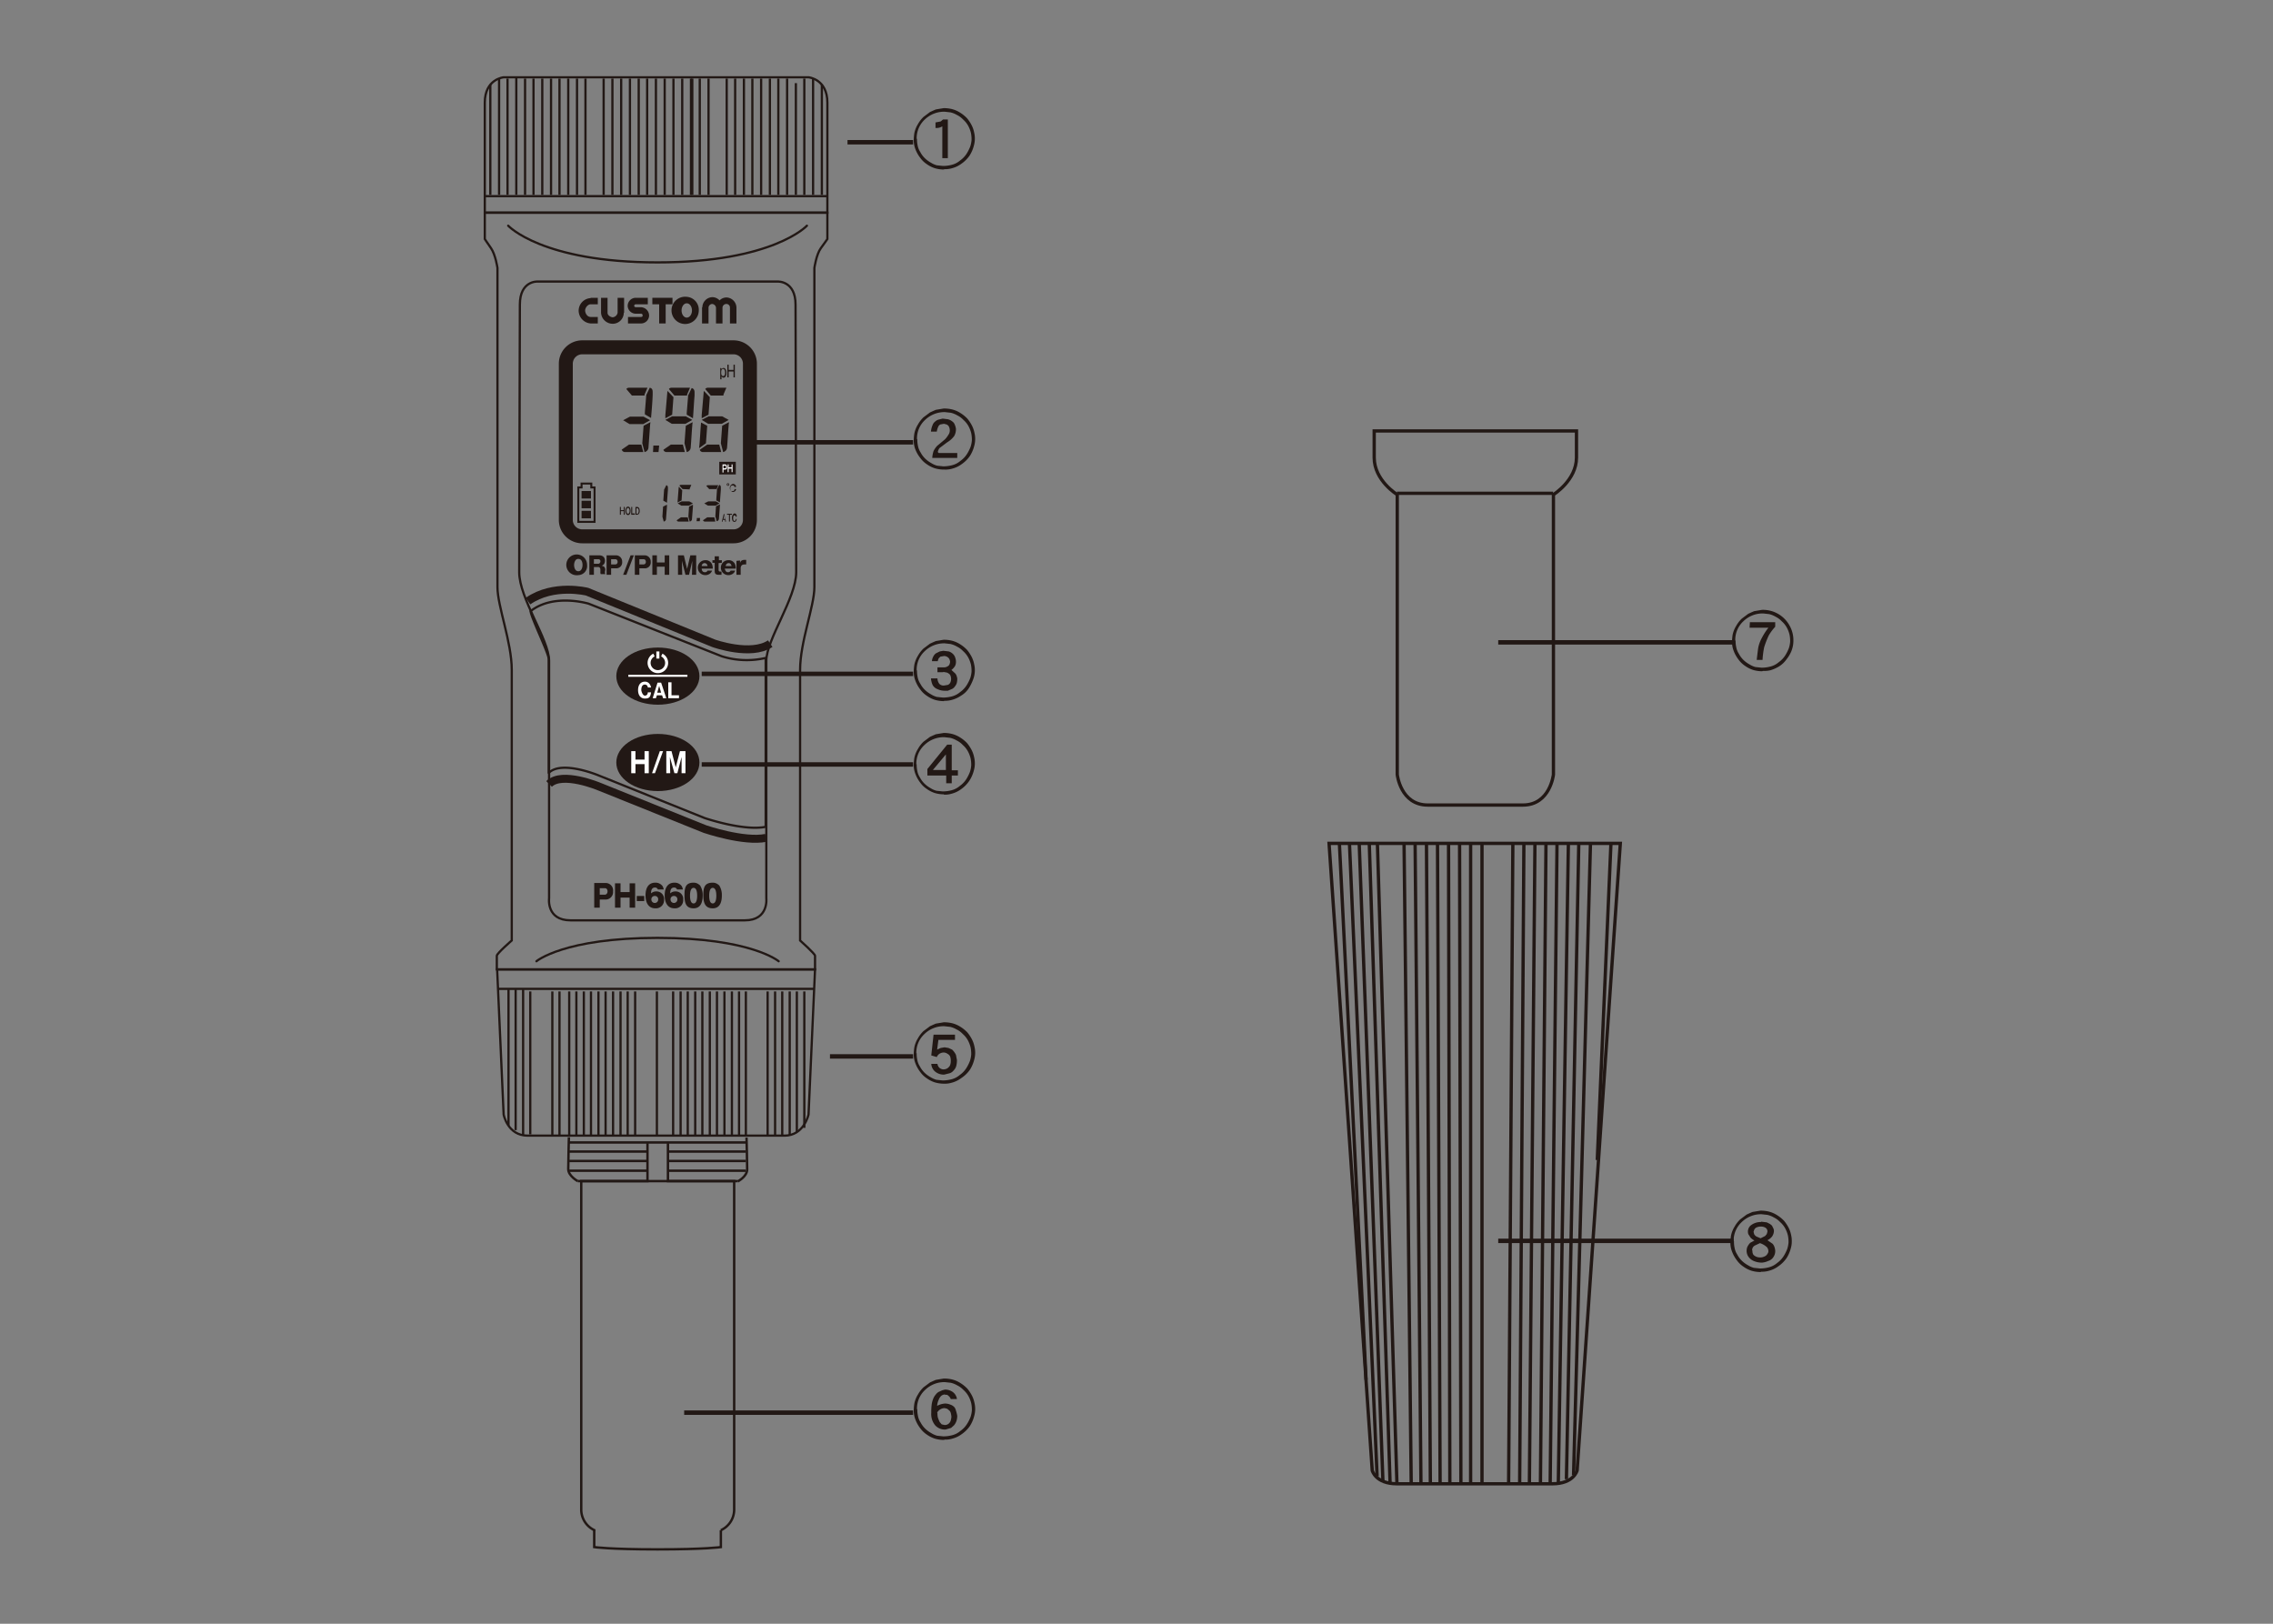 <svg id="レイヤー_1" data-name="レイヤー 1" xmlns="http://www.w3.org/2000/svg" viewBox="0 0 700 500"><rect x="0" y="0" width="700" height="500" fill="#808080" stroke="none"/><title>PH-6600_NameOftheParts</title><path d="M290.7,52.2a9.8,9.8,0,0,1-2.8-.4,8.8,8.8,0,0,1-2.4-1.2,7.9,7.9,0,0,1-2.1-2,10.2,10.2,0,0,1-1.5-2.7,7.5,7.5,0,0,1-.5-2.9,15,15,0,0,1,.2-2.1,8.6,8.6,0,0,1,1.1-2.7,9.3,9.3,0,0,1,1.7-2.2l2-1.5,1.1-.5.7-.3,2.4-.4a10.3,10.3,0,0,1,2.6.3,8.7,8.7,0,0,1,2.5,1.1,10.8,10.8,0,0,1,2.1,1.7,11.7,11.7,0,0,1,1.4,2.1,8.5,8.5,0,0,1,.8,2.3,8,8,0,0,1-.1,4.1,10.3,10.3,0,0,1-1.3,3,9.8,9.8,0,0,1-2.5,2.5,8.4,8.4,0,0,1-2.9,1.4,7.5,7.5,0,0,1-2.4.3m-8.4-9.4a8.7,8.7,0,0,0,.2,2.1,5.4,5.4,0,0,0,.8,2,7.5,7.5,0,0,0,1.4,1.9,8.8,8.8,0,0,0,1.9,1.4,6.7,6.7,0,0,0,1.8.8l1.9.2a10.8,10.8,0,0,0,2.9-.4,6.3,6.3,0,0,0,2.4-1.3,7.5,7.5,0,0,0,2-2.1,12.6,12.6,0,0,0,1.1-2.2,8.4,8.4,0,0,0,.4-2,9.9,9.9,0,0,0-.2-2.2,9.1,9.1,0,0,0-.8-2.1,7.3,7.3,0,0,0-1.6-2,6.5,6.5,0,0,0-1.9-1.4,7.3,7.3,0,0,0-2-.8l-1.8-.2a8.6,8.6,0,0,0-6.1,2.4,7.9,7.9,0,0,0-2.5,6m8-6h1.6V48.7h-1.7V38.9a3.3,3.3,0,0,1-2.1.5V37.7l1.6-.3.7-.6" style="fill:#221815"/><line x1="281.2" y1="43.8" x2="261" y2="43.8" style="fill:none;stroke:#221815;stroke-width:1.366px"/><path d="M290.7,333.7a10,10,0,0,1-2.8-.4,8.8,8.8,0,0,1-2.4-1.2,7.9,7.9,0,0,1-2.1-2,10.3,10.3,0,0,1-1.5-2.7,7.5,7.5,0,0,1-.5-2.9,15,15,0,0,1,.2-2.1,8.5,8.5,0,0,1,1.1-2.7,9.3,9.3,0,0,1,1.7-2.2l2-1.5,1.1-.5.7-.3,2.4-.4a10.3,10.3,0,0,1,2.7.3,8.7,8.7,0,0,1,2.5,1.1,10.9,10.9,0,0,1,2.1,1.7,11.8,11.8,0,0,1,1.4,2.1,8.6,8.6,0,0,1,.8,2.3,8,8,0,0,1-.1,4.1,10.5,10.5,0,0,1-1.3,3A9.9,9.9,0,0,1,296,332a8.4,8.4,0,0,1-2.9,1.4,7.4,7.4,0,0,1-2.4.3m-8.4-9.4a8.7,8.7,0,0,0,.2,2.1,5.4,5.4,0,0,0,.8,2,7.5,7.5,0,0,0,1.4,1.9,8.7,8.7,0,0,0,1.9,1.4,6.7,6.7,0,0,0,1.8.8l1.9.2a10.8,10.8,0,0,0,2.9-.4,6.3,6.3,0,0,0,2.4-1.3,7.5,7.5,0,0,0,2-2.1,12.4,12.4,0,0,0,1.1-2.2,8.4,8.4,0,0,0,.4-2,10.1,10.1,0,0,0-.2-2.2,9.1,9.1,0,0,0-.8-2.1,7.3,7.3,0,0,0-1.6-2,6.5,6.5,0,0,0-1.9-1.4,7.2,7.2,0,0,0-2-.8l-1.8-.2a8.5,8.5,0,0,0-6.1,2.4,7.8,7.8,0,0,0-2.5,6m5.3-5.8h6.6v1.6H289l-.4,3,1.1-.5,1.2-.2,1.2.2,1.1.5a4.7,4.7,0,0,1,.9,1.1,2,2,0,0,1,.4,1.1l.2,1a6.9,6.9,0,0,1-.2,1.8,3,3,0,0,1-.8,1.4,2.5,2.5,0,0,1-1.3.9l-1.6.4a4.1,4.1,0,0,1-2.9-1,3.3,3.3,0,0,1-1.1-2.3h1.9a2,2,0,0,0,.6,1.2,2,2,0,0,0,1.2.5,2.4,2.4,0,0,0,1.2-.3,2.7,2.7,0,0,0,.8-.8,3.2,3.2,0,0,0,.3-1.4,4,4,0,0,0-.2-1.5,1.8,1.8,0,0,0-.8-.8,2.1,2.1,0,0,0-1.1-.4,2.5,2.5,0,0,0-1.4.4,2.2,2.2,0,0,0-.8,1l-1.7-.5Z" style="fill:#221815"/><line x1="281.2" y1="325.3" x2="255.6" y2="325.3" style="fill:none;stroke:#221815;stroke-width:1.366px"/><path d="M290.7,443.4a9.9,9.9,0,0,1-2.8-.4,8.8,8.8,0,0,1-2.4-1.2,8,8,0,0,1-2.1-2,10.3,10.3,0,0,1-1.5-2.7,7.5,7.5,0,0,1-.5-2.9,14.9,14.9,0,0,1,.2-2.1,8.5,8.5,0,0,1,1.1-2.7,9.4,9.4,0,0,1,1.7-2.2l2-1.5,1.1-.5.7-.3,2.4-.4a10.3,10.3,0,0,1,2.7.3,8.7,8.7,0,0,1,2.5,1.1,10.9,10.9,0,0,1,2.1,1.7,11.9,11.9,0,0,1,1.4,2.1,8.6,8.6,0,0,1,.8,2.3,8,8,0,0,1-.1,4.1,10.4,10.4,0,0,1-1.3,3,9.8,9.8,0,0,1-2.5,2.5,8.4,8.4,0,0,1-2.9,1.4,7.4,7.4,0,0,1-2.4.3m-8.4-9.4a8.7,8.7,0,0,0,.2,2.1,5.4,5.4,0,0,0,.8,2,7.5,7.5,0,0,0,1.4,1.9,8.7,8.7,0,0,0,1.9,1.4,6.7,6.7,0,0,0,1.8.8l1.9.2a10.8,10.8,0,0,0,2.9-.4,6.3,6.3,0,0,0,2.4-1.3,7.4,7.4,0,0,0,2-2.1,12.4,12.4,0,0,0,1.1-2.2,8.4,8.4,0,0,0,.4-2,10,10,0,0,0-.2-2.2,9.1,9.1,0,0,0-.8-2.1,7.3,7.3,0,0,0-1.6-2,6.5,6.5,0,0,0-1.9-1.4,7.3,7.3,0,0,0-2-.8l-1.8-.2a8.5,8.5,0,0,0-6.1,2.4,7.8,7.8,0,0,0-2.5,6m8.6-4.6a1.9,1.9,0,0,0-1.1.4,3,3,0,0,0-.8,1.2,5.5,5.5,0,0,0-.5,1.9,6.3,6.3,0,0,1,2.3-.7,4.1,4.1,0,0,1,1.7.3,3,3,0,0,1,1.3.8,2.6,2.6,0,0,1,.5,1.1,8.8,8.8,0,0,1,.4,1.6,5.6,5.6,0,0,1-.2,1.4,4.1,4.1,0,0,1-.8,1.5l-.9.8-1.7.5a4,4,0,0,1-3.2-1.3,5.4,5.4,0,0,1-1.2-3.9,18.5,18.5,0,0,1,.1-2.3,7.5,7.5,0,0,1,.5-2,4.5,4.5,0,0,1,.8-1.3,2.8,2.8,0,0,1,.9-.8l1.1-.5.8-.2a4,4,0,0,1,2.5.8,3.2,3.2,0,0,1,1.2,2.1h-1.9a2.4,2.4,0,0,0-.5-.8l-.6-.5h-.6m-2.4,5.6a6.1,6.1,0,0,0,.1,1.3,10.6,10.6,0,0,0,.6,1.5l.6.7.9.2a1.8,1.8,0,0,0,1.1-.3,2,2,0,0,0,.8-1.1,6.4,6.4,0,0,0,.2-1.1,6.5,6.5,0,0,0-.2-1.2,1.5,1.5,0,0,0-.5-.8l-.6-.5-.8-.2a2.7,2.7,0,0,0-2.3,1.4" style="fill:#221815"/><line x1="281.2" y1="435" x2="210.7" y2="435" style="fill:none;stroke:#221815;stroke-width:1.366px"/><path d="M290.7,144.6a9.9,9.9,0,0,1-2.8-.4,8.8,8.8,0,0,1-2.4-1.2,7.9,7.9,0,0,1-2.1-2,10.3,10.3,0,0,1-1.5-2.6,7.5,7.5,0,0,1-.5-2.9,15,15,0,0,1,.2-2.1,8.5,8.5,0,0,1,1.1-2.7,9.3,9.3,0,0,1,1.7-2.2l2-1.5,1.1-.5.7-.3,2.4-.4a10.3,10.3,0,0,1,2.7.3,8.6,8.6,0,0,1,2.5,1.1,10.7,10.7,0,0,1,2.1,1.7,11.8,11.8,0,0,1,1.4,2.1,8.5,8.5,0,0,1,.8,2.3,8,8,0,0,1-.1,4.1,10.4,10.4,0,0,1-1.3,3,9.8,9.8,0,0,1-2.5,2.5,8.5,8.5,0,0,1-2.9,1.4,7.4,7.4,0,0,1-2.4.3m-8.4-9.4a8.8,8.8,0,0,0,.2,2.1,5.5,5.5,0,0,0,.8,2,7.5,7.5,0,0,0,1.4,1.9,8.7,8.7,0,0,0,1.9,1.4,6.6,6.6,0,0,0,1.8.8l1.9.2a10.8,10.8,0,0,0,2.9-.4,6.3,6.3,0,0,0,2.4-1.3,7.5,7.5,0,0,0,2-2.1,12.6,12.6,0,0,0,1.1-2.2,8.4,8.4,0,0,0,.4-2,9.9,9.9,0,0,0-.2-2.2,9,9,0,0,0-.8-2.1,7.2,7.2,0,0,0-1.6-2,6.4,6.4,0,0,0-1.9-1.4,7.2,7.2,0,0,0-2-.8l-1.8-.2a8.6,8.6,0,0,0-6.1,2.4,7.8,7.8,0,0,0-2.5,6m6.7,4.2h5.7V141h-7.7a8.2,8.2,0,0,1,.4-2.1,6.7,6.7,0,0,1,1.1-1.6l2.4-2A6.7,6.7,0,0,0,292,134a2.4,2.4,0,0,0,.5-1.3,2.7,2.7,0,0,0-.3-1.4,1.6,1.6,0,0,0-.7-.6l-.8-.2-1.1.2a1.4,1.4,0,0,0-.7.8,5.1,5.1,0,0,0-.4,1.4h-1.8a6.3,6.3,0,0,1,.5-2,2.3,2.3,0,0,1,.8-1.1,2.3,2.3,0,0,1,1.1-.6l1.2-.3,1.6.2a3.5,3.5,0,0,1,1.4.7,1.9,1.9,0,0,1,.7.9,4.7,4.7,0,0,1,.4,1.4,4.4,4.4,0,0,1-.5,2.1,7.3,7.3,0,0,1-2.2,2l-2.4,1.8a3.5,3.5,0,0,0-.5,1.2" style="fill:#221815"/><line x1="281.2" y1="136.2" x2="230.8" y2="136.2" style="fill:none;stroke:#221815;stroke-width:1.366px"/><path d="M290.7,215.9a9.9,9.9,0,0,1-2.8-.4,8.7,8.7,0,0,1-2.4-1.2,7.9,7.9,0,0,1-2.1-2,10.3,10.3,0,0,1-1.5-2.7,7.5,7.5,0,0,1-.5-2.9,15,15,0,0,1,.2-2.1,8.6,8.6,0,0,1,1.1-2.7,9.4,9.4,0,0,1,1.7-2.2l2-1.5,1.1-.5.7-.3,2.4-.4a10.4,10.4,0,0,1,2.6.3,8.7,8.7,0,0,1,2.5,1.1,10.8,10.8,0,0,1,2.1,1.7,11.8,11.8,0,0,1,1.4,2.1,8.5,8.5,0,0,1,.8,2.3,8,8,0,0,1-.1,4.1,13.8,13.8,0,0,1-1.4,3.1,7.3,7.3,0,0,1-2.5,2.5,9.4,9.4,0,0,1-2.8,1.3,7.5,7.5,0,0,1-2.4.3m-8.4-9.4a8.7,8.7,0,0,0,.2,2.1,5.4,5.4,0,0,0,.8,2,7.6,7.6,0,0,0,1.4,1.9,8.8,8.8,0,0,0,1.9,1.4,6.7,6.7,0,0,0,1.8.8l1.9.2a10.7,10.7,0,0,0,2.9-.4,6.3,6.3,0,0,0,2.4-1.3,7.5,7.5,0,0,0,2-2.1,12.6,12.6,0,0,0,1.1-2.2,8.4,8.4,0,0,0,.4-2,9.8,9.8,0,0,0-.2-2.2,9,9,0,0,0-.8-2.1,7.3,7.3,0,0,0-1.6-2,6.5,6.5,0,0,0-1.9-1.4,7.3,7.3,0,0,0-2-.8l-1.8-.2a8.6,8.6,0,0,0-6.1,2.4,7.8,7.8,0,0,0-2.5,6m8.2.5h-1.8v-1.5h1.8a2.1,2.1,0,0,0,1.3-.3,1.2,1.2,0,0,0,.6-.6,3.2,3.2,0,0,0,.2-.8,2.3,2.3,0,0,0-.1-.5,1.6,1.6,0,0,0-.6-.9,2.1,2.1,0,0,0-1.1-.4l-1.2.2-.5.5a3.1,3.1,0,0,0-.3.9H287a3.5,3.5,0,0,1,.4-1.4,2.9,2.9,0,0,1,.8-1l1.2-.6,1.1-.2,1.7.2a3.3,3.3,0,0,1,1.4.9,2.7,2.7,0,0,1,.6,1.1,3.4,3.4,0,0,1,.2,1.1,2.7,2.7,0,0,1-.3,1.4,4.2,4.2,0,0,1-1.1,1.2l1.2,1.1a2.4,2.4,0,0,1,.5,1.1,1.2,1.2,0,0,1,.1.4v.2a5.1,5.1,0,0,1-.1,1,2.5,2.5,0,0,1-.5,1.1,2.6,2.6,0,0,1-.9.9l-1.4.6H291a5.2,5.2,0,0,1-2.3-.5,2.8,2.8,0,0,1-1.5-1.3,6.3,6.3,0,0,1-.5-2h2a2.9,2.9,0,0,0,.6,1.7,1.8,1.8,0,0,0,1.4.5l1.2-.2a1.6,1.6,0,0,0,.7-.6,2.6,2.6,0,0,0,.3-1.1,2.9,2.9,0,0,0-.3-1.4,2.6,2.6,0,0,0-1-.7l-1.1-.2" style="fill:#221815"/><line x1="281.2" y1="207.5" x2="216.1" y2="207.5" style="fill:none;stroke:#221815;stroke-width:1.366px"/><path d="M290.7,244.6a9.9,9.9,0,0,1-2.8-.4,8.8,8.8,0,0,1-2.4-1.2,7.9,7.9,0,0,1-2.1-2,10.3,10.3,0,0,1-1.5-2.7,7.5,7.5,0,0,1-.5-2.9,15,15,0,0,1,.2-2.1,8.6,8.6,0,0,1,1.1-2.7,9.4,9.4,0,0,1,1.7-2.2l2-1.5,1.1-.5.7-.3,2.4-.4a10.4,10.4,0,0,1,2.6.3,8.7,8.7,0,0,1,2.5,1.1,10.8,10.8,0,0,1,2.1,1.7,11.8,11.8,0,0,1,1.4,2.1,8.5,8.5,0,0,1,.8,2.3,8,8,0,0,1-.1,4.1,10.4,10.4,0,0,1-1.3,3A9.8,9.8,0,0,1,296,243a8.4,8.4,0,0,1-2.9,1.4,7.4,7.4,0,0,1-2.4.3m-8.4-9.4a8.8,8.8,0,0,0,.2,2.1,5.4,5.4,0,0,0,.8,2,7.5,7.5,0,0,0,1.4,1.9,8.8,8.8,0,0,0,1.9,1.4,6.6,6.6,0,0,0,1.8.8l1.9.2a10.7,10.7,0,0,0,2.9-.4,6.3,6.3,0,0,0,2.4-1.3,7.6,7.6,0,0,0,2-2.1,12.6,12.6,0,0,0,1.1-2.2,8.4,8.4,0,0,0,.4-2,9.9,9.9,0,0,0-.2-2.2,9,9,0,0,0-.8-2.1,7.3,7.3,0,0,0-1.6-2,6.4,6.4,0,0,0-1.9-1.4,7.3,7.3,0,0,0-2-.8l-1.8-.2a8.6,8.6,0,0,0-6.1,2.4,7.8,7.8,0,0,0-2.5,6m9.5-6.1h1.4v7.9H295v1.6h-1.9v2.4h-1.7v-2.4h-5.8v-2Zm-.4,3-4,4.8h4Z" style="fill:#221815"/><line x1="281.2" y1="235.4" x2="216.1" y2="235.4" style="fill:none;stroke:#221815;stroke-width:1.366px"/><path d="M192.2,96.3V91.7h-2v4.6a1.7,1.7,0,0,1-1.5,1.4c-.5,0-1.6-.5-1.6-1.4V91.7h-2v4.6a3.6,3.6,0,0,0,3.6,3.4,3.4,3.4,0,0,0,3.4-3.4" style="fill:#221815"/><path d="M216.2,94.7v4.9h2V94.7a1.2,1.2,0,0,1,1.1-1.1,1.3,1.3,0,0,1,1.2,1.1v4.9h2V94.7a1.2,1.2,0,0,1,1.2-1.1,1.1,1.1,0,0,1,1.1,1.1v4.9h2V94.7a3.2,3.2,0,0,0-3-3.1,3,3,0,0,0-2.2.9,3.1,3.1,0,0,0-2.2-1,3.2,3.2,0,0,0-3.1,3.1" style="fill:#221815"/><polygon points="207.1 91.7 200.9 91.7 200.9 93.7 203 93.7 203 99.6 205 99.6 205 93.7 207.1 93.7 207.1 91.7" style="fill:#221815"/><path d="M181.9,91.7h2.2v2h-2.2c-.9,0-1.7,1.1-1.7,1.9s.6,2,1.7,2h2.2v2h-2.2a4,4,0,0,1-3.7-3.9,3.9,3.9,0,0,1,3.7-3.9" style="fill:#221815"/><path d="M195.9,96.6h1.4a.5.5,0,0,1,.6.6c0,.3-.2.4-.6.4h-3.9v2h3.9a2.5,2.5,0,0,0,2.6-2.4,2.6,2.6,0,0,0-2.7-2.6h-1.4a.5.5,0,0,1-.5-.4.5.5,0,0,1,.5-.5h3.7v-2h-3.7a2.5,2.5,0,0,0-2.5,2.5,2.5,2.5,0,0,0,2.5,2.4" style="fill:#221815"/><path d="M211.5,91.4a4.2,4.2,0,1,0,3.7,4.2,4,4,0,0,0-3.7-4.2m0,6.4c-.9,0-1.6-1-1.6-2.2s.7-2.2,1.6-2.2,1.6,1,1.6,2.2-.7,2.2-1.6,2.2" style="fill:#221815"/><path d="M249,23.8H155.1s-5.8.5-5.8,7.8V65.5H254.8V31.6C254.8,24.3,249,23.8,249,23.8Z" style="fill:none;stroke:#221815;stroke-width:0.688px"/><line x1="149.4" y1="60.4" x2="254.7" y2="60.4" style="fill:none;stroke:#221815;stroke-width:0.688px"/><line x1="180.3" y1="60" x2="180.3" y2="24.2" style="fill:none;stroke:#221815;stroke-width:0.688px"/><line x1="177.7" y1="60" x2="177.7" y2="24.2" style="fill:none;stroke:#221815;stroke-width:0.688px"/><line x1="175" y1="60" x2="175" y2="24.2" style="fill:none;stroke:#221815;stroke-width:0.688px"/><line x1="172.3" y1="60" x2="172.3" y2="24.2" style="fill:none;stroke:#221815;stroke-width:0.688px"/><line x1="169.7" y1="60" x2="169.7" y2="24.2" style="fill:none;stroke:#221815;stroke-width:0.688px"/><line x1="167" y1="60" x2="167" y2="24.2" style="fill:none;stroke:#221815;stroke-width:0.688px"/><line x1="164.3" y1="60" x2="164.3" y2="24.2" style="fill:none;stroke:#221815;stroke-width:0.688px"/><line x1="161.7" y1="60" x2="161.7" y2="24.2" style="fill:none;stroke:#221815;stroke-width:0.688px"/><line x1="159" y1="60" x2="159" y2="23.8" style="fill:none;stroke:#221815;stroke-width:0.688px"/><line x1="210.1" y1="60" x2="210.1" y2="24.2" style="fill:none;stroke:#221815;stroke-width:0.688px"/><line x1="207.4" y1="60" x2="207.4" y2="24.2" style="fill:none;stroke:#221815;stroke-width:0.688px"/><line x1="213.2" y1="60" x2="213.2" y2="24.2" style="fill:none;stroke:#221815;stroke-width:0.688px"/><line x1="215.5" y1="60" x2="215.5" y2="24.2" style="fill:none;stroke:#221815;stroke-width:0.688px"/><line x1="212.8" y1="60" x2="212.8" y2="24.2" style="fill:none;stroke:#221815;stroke-width:0.688px"/><line x1="204.7" y1="60" x2="204.7" y2="24.2" style="fill:none;stroke:#221815;stroke-width:0.688px"/><line x1="202" y1="60" x2="202" y2="24.2" style="fill:none;stroke:#221815;stroke-width:0.688px"/><line x1="199.3" y1="60" x2="199.3" y2="24.2" style="fill:none;stroke:#221815;stroke-width:0.688px"/><line x1="196.7" y1="60" x2="196.7" y2="24.2" style="fill:none;stroke:#221815;stroke-width:0.688px"/><line x1="194" y1="60" x2="194" y2="24.2" style="fill:none;stroke:#221815;stroke-width:0.688px"/><line x1="191.3" y1="60" x2="191.3" y2="24.2" style="fill:none;stroke:#221815;stroke-width:0.688px"/><line x1="188.6" y1="60" x2="188.6" y2="24.2" style="fill:none;stroke:#221815;stroke-width:0.688px"/><line x1="185.9" y1="60" x2="185.9" y2="24.2" style="fill:none;stroke:#221815;stroke-width:0.688px"/><line x1="223.8" y1="60" x2="223.8" y2="24.2" style="fill:none;stroke:#221815;stroke-width:0.688px"/><line x1="226.4" y1="60" x2="226.4" y2="24.2" style="fill:none;stroke:#221815;stroke-width:0.688px"/><line x1="229.1" y1="60" x2="229.1" y2="24.2" style="fill:none;stroke:#221815;stroke-width:0.688px"/><line x1="231.7" y1="60" x2="231.7" y2="24.2" style="fill:none;stroke:#221815;stroke-width:0.688px"/><line x1="234.4" y1="60" x2="234.4" y2="24.2" style="fill:none;stroke:#221815;stroke-width:0.688px"/><line x1="237.1" y1="60" x2="237.1" y2="24.2" style="fill:none;stroke:#221815;stroke-width:0.688px"/><line x1="239.7" y1="60" x2="239.7" y2="24.2" style="fill:none;stroke:#221815;stroke-width:0.688px"/><line x1="242.4" y1="60" x2="242.4" y2="24.2" style="fill:none;stroke:#221815;stroke-width:0.688px"/><line x1="245.1" y1="60" x2="245.1" y2="25.6" style="fill:none;stroke:#221815;stroke-width:0.688px"/><line x1="218.2" y1="60" x2="218.2" y2="24.2" style="fill:none;stroke:#221815;stroke-width:0.688px"/><line x1="156.3" y1="60" x2="156.3" y2="24.2" style="fill:none;stroke:#221815;stroke-width:0.688px"/><line x1="153.7" y1="60" x2="153.7" y2="24.2" style="fill:none;stroke:#221815;stroke-width:0.688px"/><line x1="151" y1="60" x2="151" y2="26" style="fill:none;stroke:#221815;stroke-width:0.688px"/><line x1="247.7" y1="60" x2="247.7" y2="24.2" style="fill:none;stroke:#221815;stroke-width:0.688px"/><line x1="250.4" y1="60" x2="250.4" y2="24.2" style="fill:none;stroke:#221815;stroke-width:0.688px"/><line x1="253.1" y1="60" x2="253.1" y2="26" style="fill:none;stroke:#221815;stroke-width:0.688px"/><path d="M149.3,65.5v8.1s.5.8,1.9,2.8,2,6.1,2,6.1v98.3c0,5.9,4.4,16.9,4.4,25.5v83.3s-4.6,4-4.6,4.7v4.2H251v-4.2c0-.6-4.6-4.7-4.6-4.7V206.3c0-8.7,4.4-19.6,4.4-25.5V82.5s.6-4.2,2-6.1,2-2.8,2-2.8V65.5Z" style="fill:none;stroke:#221815;stroke-width:0.688px"/><path d="M153.1,298.5l2,44.7s1.2,6.5,7.4,6.5h79.1c6,0,7.4-6.5,7.4-6.5l2-44.7Z" style="fill:none;stroke:#221815;stroke-width:0.688px"/><line x1="153.3" y1="304.5" x2="250.7" y2="304.5" style="fill:none;stroke:#221815;stroke-width:0.688px"/><line x1="202.3" y1="305.3" x2="202.3" y2="349.7" style="fill:none;stroke:#221815;stroke-width:0.688px"/><line x1="195.6" y1="305.3" x2="195.6" y2="349.7" style="fill:none;stroke:#221815;stroke-width:0.688px"/><line x1="193.3" y1="305.3" x2="193.3" y2="349.7" style="fill:none;stroke:#221815;stroke-width:0.688px"/><line x1="191.1" y1="305.3" x2="191.1" y2="349.7" style="fill:none;stroke:#221815;stroke-width:0.688px"/><line x1="188.8" y1="305.3" x2="188.8" y2="349.7" style="fill:none;stroke:#221815;stroke-width:0.688px"/><line x1="186.5" y1="305.3" x2="186.5" y2="349.7" style="fill:none;stroke:#221815;stroke-width:0.688px"/><line x1="184.3" y1="305.3" x2="184.3" y2="349.7" style="fill:none;stroke:#221815;stroke-width:0.688px"/><line x1="182" y1="305.3" x2="182" y2="349.7" style="fill:none;stroke:#221815;stroke-width:0.688px"/><line x1="179.8" y1="305.3" x2="179.8" y2="349.7" style="fill:none;stroke:#221815;stroke-width:0.688px"/><line x1="177.5" y1="305.3" x2="177.5" y2="349.7" style="fill:none;stroke:#221815;stroke-width:0.688px"/><line x1="175.3" y1="305.3" x2="175.3" y2="349.7" style="fill:none;stroke:#221815;stroke-width:0.688px"/><line x1="227.6" y1="305.3" x2="227.6" y2="349.7" style="fill:none;stroke:#221815;stroke-width:0.688px"/><line x1="225.4" y1="305.3" x2="225.4" y2="349.7" style="fill:none;stroke:#221815;stroke-width:0.688px"/><line x1="223.1" y1="305.3" x2="223.1" y2="349.7" style="fill:none;stroke:#221815;stroke-width:0.688px"/><line x1="220.8" y1="305.3" x2="220.8" y2="349.7" style="fill:none;stroke:#221815;stroke-width:0.688px"/><line x1="218.6" y1="305.3" x2="218.6" y2="349.7" style="fill:none;stroke:#221815;stroke-width:0.688px"/><line x1="216.3" y1="305.3" x2="216.3" y2="349.7" style="fill:none;stroke:#221815;stroke-width:0.688px"/><line x1="214.1" y1="305.3" x2="214.1" y2="349.7" style="fill:none;stroke:#221815;stroke-width:0.688px"/><line x1="211.8" y1="305.3" x2="211.8" y2="349.7" style="fill:none;stroke:#221815;stroke-width:0.688px"/><line x1="209.6" y1="305.3" x2="209.6" y2="349.7" style="fill:none;stroke:#221815;stroke-width:0.688px"/><line x1="207.3" y1="305.3" x2="207.3" y2="349.7" style="fill:none;stroke:#221815;stroke-width:0.688px"/><line x1="240.9" y1="305.3" x2="240.9" y2="349.7" style="fill:none;stroke:#221815;stroke-width:0.688px"/><line x1="238.7" y1="305.3" x2="238.7" y2="349.7" style="fill:none;stroke:#221815;stroke-width:0.688px"/><line x1="236.4" y1="305.3" x2="236.4" y2="349.7" style="fill:none;stroke:#221815;stroke-width:0.688px"/><line x1="229.7" y1="305.3" x2="229.7" y2="349.7" style="fill:none;stroke:#221815;stroke-width:0.688px"/><line x1="172.3" y1="305.3" x2="172.3" y2="349.7" style="fill:none;stroke:#221815;stroke-width:0.688px"/><line x1="170.1" y1="305.3" x2="170.1" y2="349.7" style="fill:none;stroke:#221815;stroke-width:0.688px"/><line x1="163.3" y1="305.3" x2="163.3" y2="349.3" style="fill:none;stroke:#221815;stroke-width:0.688px"/><line x1="161.1" y1="304.7" x2="161.1" y2="349.5" style="fill:none;stroke:#221815;stroke-width:0.688px"/><line x1="158.8" y1="304.7" x2="158.8" y2="348" style="fill:none;stroke:#221815;stroke-width:0.688px"/><line x1="156.6" y1="304.7" x2="156.6" y2="346.6" style="fill:none;stroke:#221815;stroke-width:0.688px"/><line x1="243.2" y1="305.3" x2="243.2" y2="349.7" style="fill:none;stroke:#221815;stroke-width:0.688px"/><line x1="245.4" y1="305.3" x2="245.4" y2="348.6" style="fill:none;stroke:#221815;stroke-width:0.688px"/><line x1="247.7" y1="305.3" x2="247.7" y2="347.3" style="fill:none;stroke:#221815;stroke-width:0.688px"/><path d="M239.8,296s-8.5-7.2-37.3-7.2-37.3,7.2-37.3,7.2" style="fill:none;stroke:#221815;stroke-linecap:round;stroke-linejoin:round;stroke-width:0.688px"/><path d="M248.5,69.5s-10.4,11.3-46,11.3-46-11.3-46-11.3" style="fill:none;stroke:#221815;stroke-linecap:round;stroke-linejoin:round;stroke-width:0.688px"/><path d="M236,203.5c0-6.6,9.2-19.3,9.2-27.3,0-12.3-.2-75-.2-82.4s-5.5-7.1-5.5-7.1h-74s-5.4-.3-5.4,7.1-.2,70.1-.2,82.4c0,8.1,9.2,20.7,9.2,27.3v73.1s-.9,6.8,6.6,6.8h53.7c7.4,0,6.6-6.8,6.6-6.8Z" style="fill:none;stroke:#221815;stroke-linecap:round;stroke-linejoin:round;stroke-width:0.688px"/><path d="M183,279.5h1.7V277h1.8a2.3,2.3,0,0,0,2.3-2.5,2.3,2.3,0,0,0-2.3-2.6H183Zm1.7-6h1.6c.5,0,.8.4.8,1s-.4,1-.8,1h-1.6Z" style="fill:#221815"/><polygon points="193.9 276.4 191.1 276.4 191.1 279.5 189.4 279.5 189.4 272 191.1 272 191.1 274.7 193.9 274.7 193.9 272 195.6 272 195.6 279.5 193.9 279.5 193.9 276.4" style="fill:#221815"/><rect x="196.1" y="275.9" width="2.3" height="1.57" style="fill:#221815"/><path d="M202.6,273.9a.9.9,0,0,0-.9-.6c-1.1,0-1.2,1.1-1.2,1.8a2.3,2.3,0,0,1,1.6-.6,2.3,2.3,0,0,1,2.4,2.5,2.5,2.5,0,0,1-2.7,2.7c-2,0-3-1.6-3-4s1-3.9,3-3.9a2.7,2.7,0,0,1,2.2,1,2.8,2.8,0,0,1,.4,1.1Zm.1,3.1a1,1,0,0,0-1.1-1.1,1,1,0,0,0-1,1.1,1,1,0,1,0,2.1,0" style="fill:#221815"/><path d="M208.5,273.9a.9.9,0,0,0-.9-.6c-1.1,0-1.2,1.1-1.2,1.8a2.3,2.3,0,0,1,1.6-.6,2.3,2.3,0,0,1,2.4,2.5,2.5,2.5,0,0,1-2.7,2.7c-2,0-3-1.6-3-4s1-3.9,3-3.9a2.7,2.7,0,0,1,2.2,1,2.8,2.8,0,0,1,.4,1.1Zm.1,3.1a1,1,0,0,0-1.1-1.1,1,1,0,0,0-1,1.1,1,1,0,1,0,2.1,0" style="fill:#221815"/><path d="M215.5,272.5a5.5,5.5,0,0,1,.9,3.3c0,1.4-.3,3.9-2.8,3.9s-2.8-1.9-2.8-4.1.3-3.8,2.8-3.8a2.6,2.6,0,0,1,1.9.8m-1.9.8c-.9,0-1.1,1.3-1.1,2.4s.2,2.4,1.1,2.4,1.1-1.3,1.1-2.4-.2-2.4-1.1-2.4" style="fill:#221815"/><path d="M221.4,272.5a5.5,5.5,0,0,1,.9,3.3c0,1.4-.3,3.9-2.8,3.9s-2.9-1.9-2.9-4.1.3-3.8,2.9-3.8a2.6,2.6,0,0,1,1.9.8m-1.9.8c-.9,0-1.1,1.3-1.1,2.4s.2,2.4,1.1,2.4,1.1-1.3,1.1-2.4-.2-2.4-1.1-2.4" style="fill:#221815"/><path d="M178.1,177.1a3.2,3.2,0,1,1,2.7-3.1,2.8,2.8,0,0,1-2.7,3.1m0-5c-1.1,0-1.3,1.4-1.3,1.9s.2,1.9,1.3,1.9,1.3-1.4,1.3-1.9-.1-1.9-1.3-1.9" style="fill:#221815"/><path d="M186.3,176.1c0,.2,0,.6.2.7H185a1.4,1.4,0,0,1-.1-.7v-.6a1,1,0,0,0-.2-.7.7.7,0,0,0-.6-.2h-1.2V177h-1.4V171h3c1.3,0,1.8.8,1.8,1.6a1.8,1.8,0,0,1-.3,1.1,1.4,1.4,0,0,1-.7.5l.6.2a1.3,1.3,0,0,1,.5,1.1Zm-3.4-2.5h1.4a.7.7,0,0,0,.6-.7.6.6,0,0,0-.6-.7h-1.4Z" style="fill:#221815"/><path d="M186.8,171h2.9a1.9,1.9,0,0,1,1.9,2,1.8,1.8,0,0,1-1.9,2h-1.5V177h-1.4Zm1.4,2.8h1.3c.4,0,.7-.3.7-.8s-.3-.8-.7-.8h-1.3Z" style="fill:#221815"/><polygon points="192.9 177 195.2 171 194.2 171 191.9 177 192.9 177" style="fill:#221815"/><path d="M195.5,171h2.9a1.9,1.9,0,0,1,2,2,1.8,1.8,0,0,1-2,2h-1.5V177h-1.4Zm1.4,2.8h1.3c.4,0,.7-.3.7-.8s-.3-.8-.7-.8h-1.3Z" style="fill:#221815"/><polygon points="204.7 177 206.1 177 206.1 171 204.7 171 204.7 173.2 202.3 173.2 202.3 171 200.9 171 200.9 177 202.3 177 202.3 174.5 204.7 174.5 204.7 177" style="fill:#221815"/><polygon points="213.2 172.7 213.1 177 214.4 177 214.4 171 212.6 171 211.6 175.2 210.6 171 208.8 171 208.8 177 210.1 177 210 172.7 211.1 177 212.2 177 213.2 172.7" style="fill:#221815"/><path d="M216.1,175.1c0,.3.1,1.1,1,1.1a.8.8,0,0,0,.8-.5h1.4a2,2,0,0,1-.5.8,2.3,2.3,0,0,1-1.6.6,2.3,2.3,0,0,1,0-4.6,2.1,2.1,0,0,1,2,1.1,3.2,3.2,0,0,1,.3,1.5Zm1.8-.8c-.1-.7-.6-.9-.9-.9a.9.9,0,0,0-.9.9Z" style="fill:#221815"/><path d="M221.3,173.4v2.1c0,.4.2.5.5.5h.4v1h-.9c-1,0-1.2-.5-1.2-1.1v-2.6h-.7v-.8h.7v-1.2h1.3v1.2h.9v.8Z" style="fill:#221815"/><path d="M226.6,175.1a3.2,3.2,0,0,0-.3-1.5,2.1,2.1,0,0,0-2-1.1,2.3,2.3,0,0,0,0,4.6,2.3,2.3,0,0,0,1.6-.6,2.1,2.1,0,0,0,.5-.8h-1.4a.8.8,0,0,1-.8.5c-.8,0-.9-.8-1-1.1Zm-3.1-.8a.9.9,0,0,1,.9-.9c.3,0,.7.1.9.9Z" style="fill:#221815"/><path d="M227.9,172.6v.8c.1-.4.3-1,1.5-1h.4v1.4h-.4a2,2,0,0,0-.9.2,1.4,1.4,0,0,0-.4,1.1V177h-1.3v-4.3Z" style="fill:#221815"/><path d="M221.8,113.3v3.5h.4v-1a.7.7,0,0,0,.6.5.7.7,0,0,0,.6-.3,1.9,1.9,0,0,0,.3-1.2c0-1-.4-1.5-.9-1.5a.7.7,0,0,0-.6.5v-.4Zm.9.3c.5,0,.6.8.6,1.1s0,1.1-.6,1.1-.6-.8-.6-1.1,0-1.1.6-1.1" style="fill:#221815"/><polygon points="224 112.3 224 116.2 224.4 116.2 224.4 114.4 225.9 114.4 225.9 116.2 226.3 116.2 226.3 112.3 225.9 112.3 225.9 113.9 224.4 113.9 224.4 112.3 224 112.3" style="fill:#221815"/><polygon points="190.9 156.1 190.9 158.5 191.2 158.5 191.2 157.4 192.1 157.4 192.1 158.5 192.4 158.5 192.4 156.1 192.1 156.1 192.1 157.1 191.2 157.1 191.2 156.1 190.9 156.1" style="fill:#221815"/><path d="M193.4,156c-.5,0-.8.6-.8,1.3s.3,1.3.8,1.3.8-.5.8-1.3-.3-1.3-.8-1.3m0,.4c.2,0,.5.2.5.9s-.3.9-.5.9-.5-.2-.5-.9.3-.9.5-.9" style="fill:#221815"/><polygon points="194.4 156.1 194.4 158.5 195.5 158.5 195.5 158.1 194.7 158.1 194.7 156.1 194.4 156.1" style="fill:#221815"/><path d="M195.7,156.1v2.4h.6l.4-.2a1.4,1.4,0,0,0,.3-1c0-1.1-.6-1.2-.8-1.2Zm.6.4c.2,0,.4.3.4.8s-.2.9-.4.9H196v-1.7Z" style="fill:#221815"/><path d="M222.9,158.2l-.6,2.4h.3v-.5h.7v.5h.3l-.6-2.4Zm.4,1.6h-.5l.3-1.2Z" style="fill:#221815"/><polygon points="223.9 158.2 223.9 158.5 224.5 158.5 224.5 160.6 224.8 160.6 224.8 158.5 225.4 158.5 225.4 158.2 223.9 158.2" style="fill:#221815"/><path d="M226.9,159c-.1-.8-.4-.9-.7-.9s-.8.6-.8,1.3.2,1.3.8,1.3.6-.7.7-.9h-.3c0,.3-.1.6-.4.6H226a1.3,1.3,0,0,1-.2-.8,1.6,1.6,0,0,1,.1-.7.4.4,0,0,1,.3-.2c.3,0,.4.3.4.5Z" style="fill:#221815"/><path d="M225.8,104.8H179.3a7.2,7.2,0,0,0-7.2,7.2v48.1a7.2,7.2,0,0,0,7.2,7.2h46.6a7.2,7.2,0,0,0,7.2-7.2V112a7.2,7.2,0,0,0-7.2-7.2m2.9,55.3a2.9,2.9,0,0,1-2.9,2.9H179.3a2.9,2.9,0,0,1-2.9-2.9V112a2.9,2.9,0,0,1,2.9-2.9h46.6a2.9,2.9,0,0,1,2.9,2.9Z" style="fill:#221815"/><path d="M191.5,138.5a1,1,0,0,0,.9.7h5.7l-.6-2.3h-3.8l-2.3,1.6m.5-9.1,2,1.2h4.2l2.1-1.2-2-1.1h-4.2Zm6.6-7.6v-.3l.9-2.1h-5.7a.9.9,0,0,0-.8.4l1.7,2Zm0,17.4a1.5,1.5,0,0,0,1.2-1.3l.5-6.9c0-.4.1-.7.1-1l-2.1,1.1-.4,5.4Zm.5-17.5v.3l-.4,4.9c0,.2,0,.4,0,.7l1.9,1.1c.2-2.3.4-4.6.5-7v-1c0-.8-.3-1.2-.9-1.3Z" style="fill:#221815"/><path d="M202.8,139.2h-1.7c0-.6.1-1.2.1-1.8v-.2H203Z" style="fill:#221815"/><path d="M206.5,136.9h3.8l.6,2.3h-5.7a1,1,0,0,1-.9-.7l2.3-1.6m.4-8.7h4.2l2,1.1-2.1,1.2h-4.2l-2-1.2Zm.4-5.9-.4,5.4-2.1,1.1c0-.3,0-.7,0-1,.2-2.3.4-4.6.6-6.9a1,1,0,0,1,.1-.5Zm.3-.5-1.7-2a.9.9,0,0,1,.8-.4h5.7l-.9,2.1v.3Zm3.1,14.7.4-5.4,2.1-1.1c0,.3-.1.6-.1,1-.2,2.3-.3,4.6-.5,6.9a1.5,1.5,0,0,1-1.2,1.3Zm2.2-17c.6.1.9.6.9,1.3v1c-.2,2.3-.3,4.7-.5,7l-1.9-1.1a6.2,6.2,0,0,1,0-.7l.4-4.9v-.3Z" style="fill:#221815"/><path d="M217.8,131.1l-.4,5.4-2.1,1.5h0a7.8,7.8,0,0,1,.1-1c.2-2.3.3-4.6.5-6.9Zm-.1,5.8h3.8l.6,2.3h-5.7a1,1,0,0,1-.9-.7l2.3-1.6m.4-8.7h4.2l2,1.1-2.1,1.2h-4.2l-2-1.2Zm.4-5.9-.4,5.4-2.1,1.1c0-.3,0-.7,0-1,.2-2.3.4-4.6.6-6.9a1,1,0,0,1,.1-.5Zm.3-.5-1.7-2a.9.9,0,0,1,.8-.4h5.7l-.9,2.1v.3Zm3.1,14.7.4-5.4,2.1-1.1c0,.3-.1.6-.1,1-.2,2.3-.3,4.6-.5,6.9a1.5,1.5,0,0,1-1.2,1.3Z" style="fill:#221815"/><path d="M204,159.1l.2-3.1,1.2-.6v.6l-.3,3.9a.8.8,0,0,1-.7.7Zm1.2-9.7c.3.1.5.3.5.8v.6c-.1,1.3-.2,2.7-.3,4l-1.1-.6a3.5,3.5,0,0,1,0-.4l.2-2.8v-.2Z" style="fill:#221815"/><path d="M208.4,160.2a.6.6,0,0,0,.5.4h3.2l-.3-1.3h-2.1l-1.3.9m.3-5.2,1.1.7h2.4l1.2-.7-1.1-.6h-2.4Zm.4-5.1a.5.5,0,0,0-.1.3c-.1,1.3-.2,2.6-.3,3.9s0,.4,0,.6l1.2-.6.2-3.1Zm3.3.8v-.2l.5-1.2h-3.3l-.4.2,1,1.1Zm0,9.9a.8.8,0,0,0,.7-.7l.3-3.9v-.6l-1.2.6-.2,3.1Z" style="fill:#221815"/><path d="M215.6,159.5h-1c0,.3,0,.7-.1,1h1Z" style="fill:#221815"/><path d="M217.8,159.3h2.2l.3,1.3H217a.6.6,0,0,1-.5-.4l1.3-.9m.3-4.9h2.4l1.1.6-1.2.7H218l-1.1-.7Zm.4-3.7-1-1.1.4-.2h3.3l-.5,1.2h-2.2Zm1.8,8.3.2-3.1,1.2-.6v.6l-.3,3.9a.8.8,0,0,1-.7.7Zm1.2-9.7c.3.1.5.3.5.8v.6c-.1,1.3-.2,2.7-.3,4l-1.1-.6c0-.2,0-.3,0-.4l.2-2.8v-.2Z" style="fill:#221815"/><path d="M162.6,185.1c7.9-5.5,18.2-2.9,18.2-2.9l39,15.9s11.5,4.1,17.4.1" style="fill:none;stroke:#221815;stroke-width:2.458px"/><path d="M222.3,202.1l-41-16.2s-10.8-3.3-17.9,2.3c.3,2.3,5.6,13,5.6,14.8v35c4-4,15.4.8,15.4.8l32.6,13.1s12,4.1,18.8,2.7v-52A25.7,25.7,0,0,1,222.3,202.1Z" style="fill:none;stroke:#221815;stroke-linecap:round;stroke-linejoin:round;stroke-width:0.688px"/><path d="M169.1,241.4c4-4,15.4.8,15.4.8l32.6,13.1s12,4.1,18.8,2.7" style="fill:none;stroke:#221815;stroke-width:2.458px"/><path d="M215.4,208.2c0,4.9-5.7,8.8-12.8,8.8s-12.8-3.9-12.8-8.8,5.7-8.8,12.8-8.8,12.8,3.9,12.8,8.8" style="fill:#221815"/><path d="M203.8,201.7a2.7,2.7,0,1,1-2.4,0" style="fill:none;stroke:#fff;stroke-width:0.931px"/><line x1="202.6" y1="202.8" x2="202.6" y2="200.6" style="fill:none;stroke:#fff;stroke-width:0.931px"/><line x1="193.5" y1="208.1" x2="211.7" y2="208.1" style="fill:none;stroke:#fff;stroke-width:0.615px"/><path d="M199.5,213.2c0,.4-.2,1-.9,1s-1.1-1.4-1.1-1.7,0-1.7,1.1-1.7a.9.9,0,0,1,.9.9h1a2.3,2.3,0,0,0-.4-1,1.7,1.7,0,0,0-1.5-.8c-1.3,0-2.1,1-2.1,2.6s.8,2.6,2.1,2.6,1.7-.4,1.9-1.9Z" style="fill:#fff"/><path d="M203.9,214.1l.3.9h1l-1.6-4.8h-1.1L201,215h1l.3-.9Zm-1.5-.8.6-2.1.6,2.1Z" style="fill:#fff"/><polygon points="205.8 215 205.8 210.1 206.8 210.1 206.8 214.1 209.1 214.1 209.1 215 205.8 215" style="fill:#fff"/><path d="M215.4,234.8c0,4.9-5.7,8.8-12.8,8.8s-12.8-3.9-12.8-8.8,5.7-8.8,12.8-8.8,12.8,3.9,12.8,8.8" style="fill:#221815"/><polygon points="198.5 235.3 195.7 235.3 195.7 238.1 194.4 238.1 194.4 231.3 195.7 231.3 195.7 233.9 198.5 233.9 198.5 231.3 199.8 231.3 199.8 238.1 198.5 238.1 198.5 235.3" style="fill:#fff"/><polygon points="200.8 238.1 203.2 231.3 204.2 231.3 201.7 238.1 200.8 238.1" style="fill:#fff"/><polygon points="208.6 238.1 207.7 238.1 206.3 233.1 206.4 238.1 205.2 238.1 205.2 231.3 206.8 231.3 208.1 236.3 209.4 231.3 211.1 231.3 211.1 238.1 209.9 238.1 209.9 233.1 208.6 238.1" style="fill:#fff"/><rect x="221.5" y="142.2" width="5.1" height="3.89" style="fill:#221815"/><path d="M223.3,143c.4,0,.6.3.6.8s-.1.8-.6.8h-.5v.9h-.3V143Zm-.5.4v.8h.5c.1,0,.3,0,.3-.4s-.2-.4-.3-.4Z" style="fill:#fff"/><polygon points="224.4 143 224.4 143.9 225.3 143.9 225.3 143 225.6 143 225.6 145.4 225.3 145.4 225.3 144.3 224.4 144.3 224.4 145.4 224.1 145.4 224.1 143 224.4 143" style="fill:#fff"/><path d="M224.2,148.8a.4.4,0,1,0,.4.4.4.4,0,0,0-.4-.4m0,.2a.2.2,0,0,1,.2.2.2.2,0,0,1-.2.2.2.2,0,0,1-.2-.2.3.3,0,0,1,.2-.2m2.5.9a1,1,0,0,0-1-.9,1.3,1.3,0,0,0,0,2.5,1,1,0,0,0,1-.9h-.5a.5.5,0,0,1-.6.6h-.4a1,1,0,0,1-.3-.8,1.2,1.2,0,0,1,.2-.7.6.6,0,0,1,.5-.2.5.5,0,0,1,.6.5Z" style="fill:#221815"/><polygon points="182.1 150.1 182.1 148.9 179.1 148.9 179.1 150.1 178.1 150.1 178.1 160.7 183.1 160.7 183.1 150.1 182.1 150.1" style="fill:none;stroke:#221815;stroke-width:0.615px"/><rect x="179.1" y="151.2" width="2.9" height="2.31" style="fill:#221815"/><rect x="179.1" y="154.2" width="2.9" height="2.31" style="fill:#221815"/><rect x="179.1" y="157.3" width="2.9" height="2.31" style="fill:#221815"/><path d="M177.9,363.7s-2.9-1.6-2.9-3.7.2-9.8.2-9.8" style="fill:none;stroke:#221815;stroke-width:0.738px"/><path d="M229.9,350.3s.2,7.6.2,9.8-2.9,3.7-2.9,3.7" style="fill:none;stroke:#221815;stroke-width:0.738px"/><polyline points="177.9 363.7 199.4 363.7 199.4 352" style="fill:none;stroke:#221815;stroke-width:0.738px"/><line x1="175.3" y1="360.5" x2="199.3" y2="360.5" style="fill:none;stroke:#221815;stroke-width:0.738px"/><line x1="175.3" y1="357.5" x2="199.3" y2="357.5" style="fill:none;stroke:#221815;stroke-width:0.738px"/><line x1="175.3" y1="354.6" x2="199.3" y2="354.6" style="fill:none;stroke:#221815;stroke-width:0.738px"/><polyline points="227.2 363.7 205.7 363.7 205.7 352" style="fill:none;stroke:#221815;stroke-width:0.738px"/><line x1="229.7" y1="360.5" x2="205.8" y2="360.5" style="fill:none;stroke:#221815;stroke-width:0.738px"/><line x1="229.7" y1="357.5" x2="205.8" y2="357.5" style="fill:none;stroke:#221815;stroke-width:0.738px"/><line x1="229.7" y1="354.6" x2="205.8" y2="354.6" style="fill:none;stroke:#221815;stroke-width:0.738px"/><line x1="175.1" y1="351.8" x2="230" y2="351.8" style="fill:none;stroke:#221815;stroke-width:0.738px"/><path d="M183.3,471.3a7,7,0,0,1-4.3-6.4V363.7h47.1V464.9a7,7,0,0,1-4.1,6.3" style="fill:none;stroke:#221815;stroke-width:0.738px"/><path d="M222,471.2v5.2s-4.7.7-19.5.7-19.5-.7-19.5-.7v-5.2" style="fill:none;stroke:#221815;stroke-width:0.738px"/><line x1="533.9" y1="197.8" x2="461.4" y2="197.8" style="fill:none;stroke:#221815;stroke-width:1.366px"/><line x1="533.9" y1="382.1" x2="461.4" y2="382.1" style="fill:none;stroke:#221815;stroke-width:1.366px"/><path d="M423.2,132.7v8.2c0,7.1,7.1,11.4,7.1,11.4v86.2s1,9.4,9.4,9.4h29.3c8.4,0,9.4-9.4,9.4-9.4V152.3s7.1-4.4,7.1-11.4v-8.2Z" style="fill:none;stroke:#221815;stroke-width:1.015px"/><line x1="430.2" y1="151.9" x2="478.3" y2="151.9" style="fill:none;stroke:#221815;stroke-width:1.015px"/><path d="M409.3,259.7l13.3,193.1s1,4.1,7.6,4.1h47.9c6.6,0,7.6-4.1,7.6-4.1L499,259.7Z" style="fill:none;stroke:#221815;stroke-width:1.015px"/><line x1="456.4" y1="260" x2="456.4" y2="456.8" style="fill:none;stroke:#221815;stroke-width:1.015px"/><line x1="452.9" y1="260" x2="452.9" y2="456.8" style="fill:none;stroke:#221815;stroke-width:1.015px"/><line x1="449.5" y1="260" x2="449.9" y2="456.8" style="fill:none;stroke:#221815;stroke-width:1.015px"/><line x1="446.1" y1="260" x2="446.5" y2="456.8" style="fill:none;stroke:#221815;stroke-width:1.015px"/><line x1="442.7" y1="260" x2="443.5" y2="456.8" style="fill:none;stroke:#221815;stroke-width:1.015px"/><line x1="439.3" y1="260" x2="440.5" y2="456.8" style="fill:none;stroke:#221815;stroke-width:1.015px"/><line x1="435.8" y1="260" x2="437.6" y2="456.8" style="fill:none;stroke:#221815;stroke-width:1.015px"/><line x1="432.4" y1="260" x2="434.6" y2="456.8" style="fill:none;stroke:#221815;stroke-width:1.015px"/><line x1="424.2" y1="260" x2="430.2" y2="456.8" style="fill:none;stroke:#221815;stroke-width:1.015px"/><line x1="421.7" y1="260" x2="428.1" y2="456.8" style="fill:none;stroke:#221815;stroke-width:1.015px"/><line x1="418.6" y1="260" x2="425.9" y2="456.3" style="fill:none;stroke:#221815;stroke-width:1.015px"/><line x1="483" y1="260" x2="479.9" y2="456.8" style="fill:none;stroke:#221815;stroke-width:1.015px"/><line x1="479.5" y1="260" x2="477.4" y2="456.8" style="fill:none;stroke:#221815;stroke-width:1.015px"/><line x1="476.1" y1="260" x2="474.4" y2="456.8" style="fill:none;stroke:#221815;stroke-width:1.015px"/><line x1="472.7" y1="260" x2="471" y2="456.8" style="fill:none;stroke:#221815;stroke-width:1.015px"/><line x1="469.3" y1="260" x2="468" y2="456.8" style="fill:none;stroke:#221815;stroke-width:1.015px"/><line x1="465.9" y1="260" x2="464.6" y2="456.8" style="fill:none;stroke:#221815;stroke-width:1.015px"/><line x1="415.6" y1="260" x2="424.1" y2="454.6" style="fill:none;stroke:#221815;stroke-width:1.015px"/><line x1="412.5" y1="260" x2="420.7" y2="424.9" style="fill:none;stroke:#221815;stroke-width:1.015px"/><line x1="486.2" y1="260" x2="482.4" y2="455.5" style="fill:none;stroke:#221815;stroke-width:1.015px"/><line x1="489.8" y1="260" x2="484.6" y2="454.2" style="fill:none;stroke:#221815;stroke-width:1.015px"/><line x1="496.1" y1="260" x2="491.9" y2="357.2" style="fill:none;stroke:#221815;stroke-width:1.015px"/><path d="M542.7,206.7a9.9,9.9,0,0,1-2.8-.4,8.9,8.9,0,0,1-2.4-1.2,7.9,7.9,0,0,1-2.1-2,10.3,10.3,0,0,1-1.5-2.7,7.5,7.5,0,0,1-.5-2.9,15.1,15.1,0,0,1,.2-2.1,8.5,8.5,0,0,1,1.1-2.7,9.4,9.4,0,0,1,1.7-2.2l2-1.5,1.1-.5.7-.3,2.4-.4a9.3,9.3,0,0,1,8.5,4.8,9.1,9.1,0,0,1,1.2,4.6v.3a8.8,8.8,0,0,1-.7,3.2,10.6,10.6,0,0,1-1.4,2.3,8.1,8.1,0,0,1-2.3,2.2,11.8,11.8,0,0,1-2.7,1.2,8.4,8.4,0,0,1-2.3.2m-8.4-9.4a8.9,8.9,0,0,0,.2,2.1,5.5,5.5,0,0,0,.8,2,7.5,7.5,0,0,0,1.4,1.9,8.7,8.7,0,0,0,1.9,1.4,6.7,6.7,0,0,0,1.8.8l1.9.2a10.6,10.6,0,0,0,2.9-.4,6.3,6.3,0,0,0,2.4-1.3,7.5,7.5,0,0,0,2-2.1,12.6,12.6,0,0,0,1.1-2.2,8.5,8.5,0,0,0,.4-2,9.9,9.9,0,0,0-.2-2.2,8.9,8.9,0,0,0-.8-2.1,7.3,7.3,0,0,0-1.6-2,6.5,6.5,0,0,0-1.9-1.4,7.2,7.2,0,0,0-2-.8l-1.8-.2a8.5,8.5,0,0,0-6.1,2.4,7.8,7.8,0,0,0-2.5,6m4.5-5.7h7.8v1.4a14.4,14.4,0,0,0-2,2.7,28.4,28.4,0,0,0-1.4,3.6,26,26,0,0,0-.5,3.9H541q.4-3.4.5-3.9a11,11,0,0,1,1.1-2.9,20.4,20.4,0,0,1,2-3.1h-5.8Z" style="fill:#221815"/><path d="M542.2,391.7a9.9,9.9,0,0,1-2.8-.4,8.9,8.9,0,0,1-2.4-1.2,7.9,7.9,0,0,1-2.1-2,10.4,10.4,0,0,1-1.5-2.7,7.5,7.5,0,0,1-.5-2.9,15.1,15.1,0,0,1,.2-2.1,8.6,8.6,0,0,1,1.1-2.7,9.4,9.4,0,0,1,1.7-2.2l2-1.5,1.1-.5.7-.3,2.4-.4a10.3,10.3,0,0,1,2.7.3,8.7,8.7,0,0,1,2.5,1.1,11,11,0,0,1,2.1,1.7,12,12,0,0,1,1.4,2.1,8.5,8.5,0,0,1,.8,2.3,7.6,7.6,0,0,1,.2,1.7,7.5,7.5,0,0,1-.3,2.4,10.4,10.4,0,0,1-1.3,3,9.8,9.8,0,0,1-2.5,2.5,8.4,8.4,0,0,1-2.9,1.4,7.5,7.5,0,0,1-2.4.3m-8.4-9.4a8.9,8.9,0,0,0,.2,2.1,5.5,5.5,0,0,0,.8,2,7.4,7.4,0,0,0,1.4,1.9,8.7,8.7,0,0,0,1.9,1.4,6.8,6.8,0,0,0,1.8.8l1.9.2a10.6,10.6,0,0,0,2.9-.4,6.3,6.3,0,0,0,2.4-1.3,7.5,7.5,0,0,0,2-2.1,12.6,12.6,0,0,0,1.1-2.2,8.5,8.5,0,0,0,.4-2,9.7,9.7,0,0,0-.2-2.2,8.9,8.9,0,0,0-.8-2.1,7.2,7.2,0,0,0-1.6-2,6.5,6.5,0,0,0-1.9-1.4,7.3,7.3,0,0,0-2-.8l-1.8-.2a8.5,8.5,0,0,0-6.1,2.4,7.8,7.8,0,0,0-2.5,6m8.5-6.1,1.7.2,1,.5.6.5.4.8a1.8,1.8,0,0,1,.2.8,3.1,3.1,0,0,1-.6,1.8,4,4,0,0,1-1.4,1.1l1.6,1.1a3,3,0,0,1,.6,1.1,4.5,4.5,0,0,1,.2,1,3.2,3.2,0,0,1-.5,1.9,2.8,2.8,0,0,1-1.7,1.3,5.3,5.3,0,0,1-1.9.5,6.3,6.3,0,0,1-2.5-.5,3.8,3.8,0,0,1-1.7-1.4,3.2,3.2,0,0,1-.5-1.5,3.5,3.5,0,0,1,.2-1.4,4.9,4.9,0,0,1,.9-1.3l1.3-.7a4.6,4.6,0,0,1-1.2-.9l-.7-1.1a3.3,3.3,0,0,1-.1-.6,2.5,2.5,0,0,1,.8-2,4.9,4.9,0,0,1,3.2-1.1m-2.6,8.8a1.9,1.9,0,0,0,.3,1.3,2.8,2.8,0,0,0,2,.8,2.9,2.9,0,0,0,1.4-.3,1.7,1.7,0,0,0,.9-.8,1.3,1.3,0,0,0,.3-.8,2,2,0,0,0-.4-1.2,5.7,5.7,0,0,0-2.2-1.3l-1.5.7a1.6,1.6,0,0,0-.9,1.6m.4-5.9.2.8a1.8,1.8,0,0,0,.8.8l1.2.5,1.4-.7.5-.6.2-.7v-.2a1.3,1.3,0,0,0-.7-1.1,2.6,2.6,0,0,0-1.3-.3,3,3,0,0,0-1.6.4,1.6,1.6,0,0,0-.6,1.1" style="fill:#221815"/></svg>
